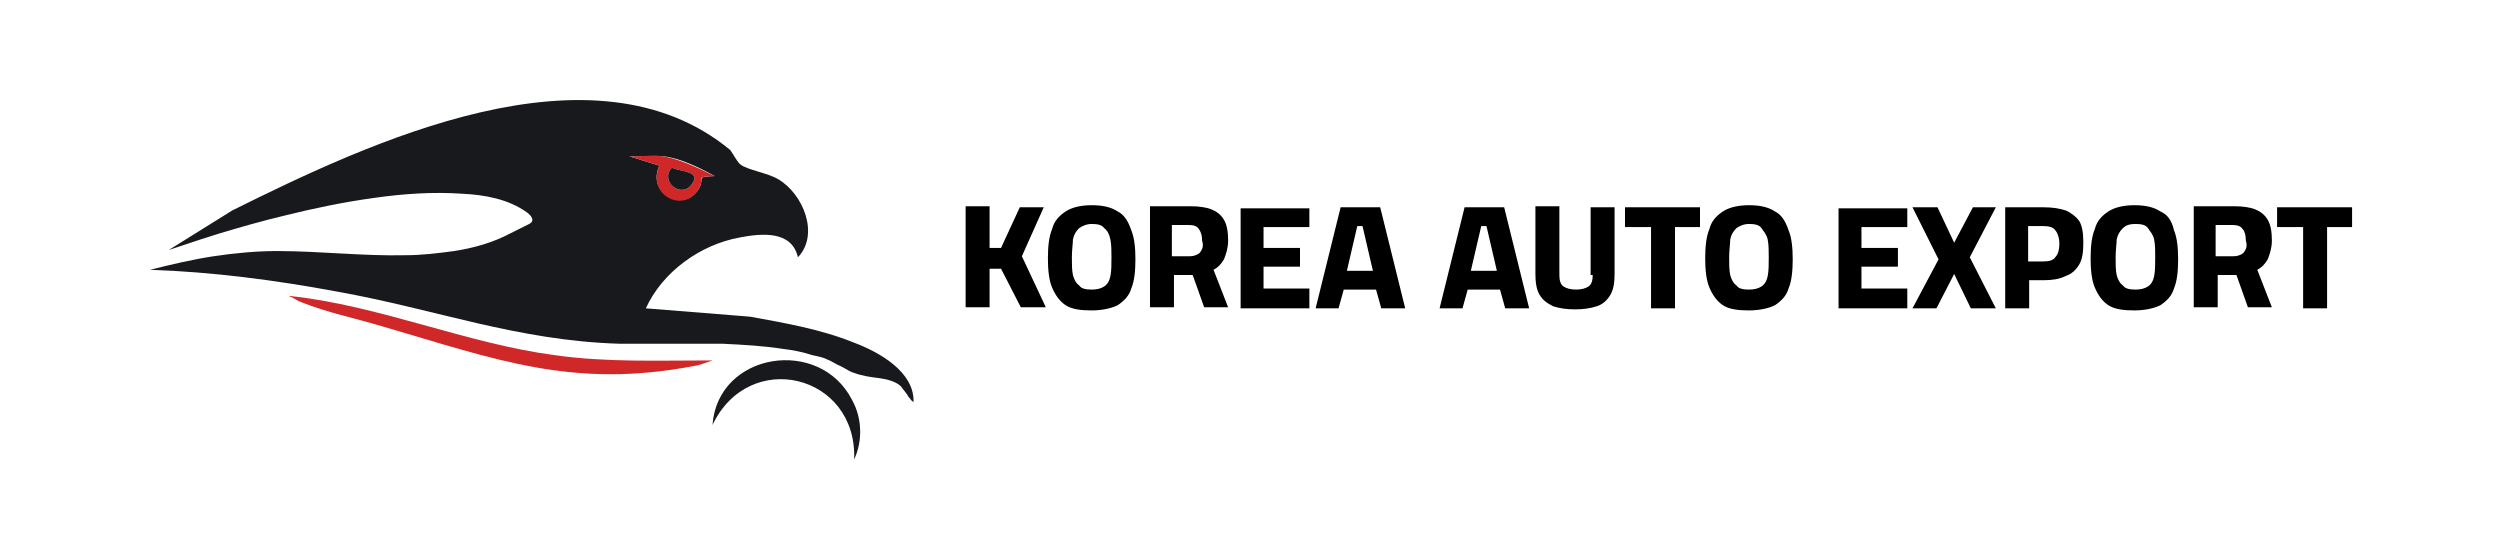 <?xml version="1.0" encoding="UTF-8"?> <svg xmlns="http://www.w3.org/2000/svg" xmlns:xlink="http://www.w3.org/1999/xlink" version="1.0" id="Layer_1" x="0px" y="0px" viewBox="0 0 240 53.8" style="enable-background:new 0 0 240 53.8;" xml:space="preserve"> <style type="text/css"> .st0{fill:#18191C;} .st1{fill:#D02729;} </style> <g> <g> <g> <path class="st0" d="M71.1,15.8c0.6,0.5,2.6,0.8,3.6,1.4c2.4,1.4,4,5.3,1.9,7.5c-0.6-2.6-3.5-2.3-5.6-1.9c-3.8,0.7-7.4,3.3-9,6.8 L72,30.4c3.3,0.6,6.8,1.2,10,2.5c2.4,0.9,5.8,2.8,5.7,5.7c0,0-0.3-0.2-0.3-0.3c-0.1-0.1-0.2-0.2-0.3-0.4 c-0.2-0.3-0.4-0.5-0.6-0.8c-0.5-0.5-1.4-0.7-2.1-0.8c-0.8-0.1-1.6-0.2-2.4-0.5c-0.4-0.1-0.8-0.4-1.2-0.6 c-0.5-0.2-0.9-0.5-1.4-0.7c-0.4-0.2-0.9-0.3-1.4-0.4c-0.9-0.3-1.9-0.5-2.8-0.6c-1.9-0.3-3.8-0.4-5.8-0.5c-1.9,0-3.9,0-5.8,0 c-1.4,0-2.7,0-4.1,0c-9.9-0.3-17.6-3.3-27.1-5c-5.9-1.1-12-1.9-18-2.1c2-0.5,4.1-1,6.1-1.3c2-0.3,4.1-0.5,6.1-0.5 c4.1,0,8.3,0.5,12.4,0.4c1.5,0,3.1-0.2,4.6-0.4c1.9-0.3,3.7-0.8,5.4-1.7c0.6-0.3,1.2-0.6,1.8-0.9c0.6-0.3,0.2-0.8-0.2-1.1 c-1.8-1.3-4.1-1.7-6.2-1.8c-2.8-0.2-5.7,0-8.5,0.4c-2.9,0.4-5.8,1-8.6,1.7c-2.1,0.5-4.2,1.1-6.2,1.7c-1.6,0.5-1.6,0.5-4.9,1.6 l6.1-3.8c13.1-6.5,34.6-16.7,47.8-5.8C70.4,14.8,70.8,15.6,71.1,15.8z M63.6,15c-1-0.1-2.2,0.1-3.2,0l2.9,0.9 c-1.3,2.8,2.6,4.7,3.9,2c0.4-0.9-0.4-0.9,1.4-1C67.2,16.1,65.1,15.1,63.6,15z"></path> <path class="st1" d="M68.4,34.6c-0.6,0.2-1.4,0.5-1.6,0.5c-11.8,2.3-19.2-0.6-30.2-3.8c-2.7-0.8-5.2-1.3-7.7-2.3 c-0.3-0.1-0.7-0.4-1.2-0.6c8.7,0.9,17.1,4.6,25.6,5.7C58.2,34.8,63.3,34.6,68.4,34.6z"></path> <path class="st1" d="M63.6,15c1.5,0.2,3.6,1.2,5,1.9c-1.9,0.1-1,0.1-1.4,1c-1.3,2.8-5.2,0.9-3.9-2L60.4,15 C61.4,15.1,62.6,14.8,63.6,15z M64.5,16.1c-1.2,1.3,0.9,3,1.9,1.6C67.4,16.4,65.3,16.5,64.5,16.1z"></path> <path class="st0" d="M64.5,16.1c0.8,0.4,2.9,0.3,1.9,1.6C65.4,19.1,63.3,17.4,64.5,16.1z"></path> </g> <path class="st0" d="M68.4,40.8c0.5-7,10.3-8.5,13.4-2.4c1,1.8,1,4,0.2,5.7C82.3,35.9,71.9,33.4,68.4,40.8L68.4,40.8z"></path> </g> <g> <g> <path d="M128.7,19.9l-2.4,9.7h2.2l0.5-1.8h3.1l0.5,1.8h2.3l-2.4-9.7H128.7z M129.3,26l1-4.3h0.5l1,4.3H129.3z M117.5,24.9 c0.2-0.5,0.4-1.1,0.4-1.8c0-0.8-0.1-1.5-0.4-2c-0.3-0.5-0.7-0.8-1.2-1c-0.5-0.2-1.2-0.3-2-0.3h-3.9v9.7h2.3v-3.1h1.8l1.1,3.1h2.3 l-1.4-3.6C116.9,25.7,117.2,25.4,117.5,24.9z M115.4,23.9c-0.1,0.2-0.2,0.4-0.4,0.5c-0.2,0.1-0.4,0.2-0.8,0.2h-1.7v-3h1.6 c0.5,0,0.8,0.1,1,0.4s0.3,0.6,0.3,1.1C115.5,23.4,115.5,23.7,115.4,23.9z M107.3,20.3c-0.6-0.4-1.4-0.6-2.5-0.6 c-1,0-1.9,0.2-2.5,0.6c-0.6,0.4-1.1,0.9-1.3,1.7c-0.3,0.7-0.4,1.7-0.4,2.8c0,1.1,0.1,2.1,0.4,2.8c0.3,0.7,0.7,1.3,1.3,1.7 c0.6,0.4,1.5,0.5,2.5,0.5c1,0,1.9-0.2,2.5-0.5c0.6-0.4,1.1-0.9,1.3-1.6c0.3-0.7,0.4-1.7,0.4-2.8c0-1.1-0.1-2.1-0.4-2.8 C108.3,21.2,107.9,20.6,107.3,20.3z M106.6,26.5c-0.1,0.5-0.3,0.8-0.6,1c-0.3,0.2-0.7,0.3-1.2,0.3c-0.6,0-1-0.1-1.2-0.4 c-0.3-0.2-0.5-0.6-0.6-1c-0.1-0.5-0.1-1-0.1-1.7c0-0.7,0.1-1.3,0.1-1.7c0.1-0.5,0.3-0.8,0.6-1.1c0.3-0.2,0.7-0.4,1.2-0.4 c0.6,0,1,0.1,1.2,0.4c0.3,0.2,0.5,0.6,0.6,1.1c0.1,0.5,0.1,1.1,0.1,1.7C106.7,25.4,106.7,26,106.6,26.5z M140.6,19.9l-2.4,9.7 h2.2l0.5-1.8h3.1l0.5,1.8h2.3l-2.4-9.7H140.6z M141.2,26l1-4.3h0.5l1,4.3H141.2z M119.1,29.6h6.6v-1.9h-4.4v-2.1h3.5v-1.8h-3.5 v-2h4.4v-1.8h-6.6V29.6z M100.2,19.9h-2.3l-1.8,3.9l-1.1,0v-4h-2.3v9.7h2.3v-3.7l1.1,0l1.9,3.7h2.4l-2.3-4.9L100.2,19.9z M217.7,24.9c0.2-0.5,0.4-1.1,0.4-1.8c0-0.8-0.1-1.5-0.4-2c-0.3-0.5-0.7-0.8-1.2-1c-0.5-0.2-1.2-0.3-2-0.3h-3.9v9.7h2.3v-3.1h1.8 l1.1,3.1h2.3l-1.4-3.6C217.1,25.7,217.4,25.4,217.7,24.9z M215.6,23.9c-0.1,0.2-0.2,0.4-0.4,0.5c-0.2,0.1-0.4,0.2-0.8,0.2h-1.7 v-3h1.6c0.5,0,0.8,0.1,1,0.4c0.2,0.2,0.3,0.6,0.3,1.1C215.7,23.4,215.7,23.7,215.6,23.9z M152.9,26.4c0,0.5-0.1,0.9-0.4,1.1 c-0.3,0.2-0.7,0.3-1.2,0.3c-0.5,0-0.9-0.1-1.2-0.3c-0.3-0.2-0.4-0.6-0.4-1.1v-6.6h-2.3v6.5c0,0.8,0.1,1.5,0.4,2 c0.3,0.5,0.7,0.8,1.3,1.1c0.6,0.2,1.3,0.3,2.1,0.3c0.8,0,1.5-0.1,2.1-0.3s1-0.6,1.3-1.1c0.3-0.5,0.4-1.2,0.4-2v-6.4h-2.3V26.4z M198.3,20.2c-0.6-0.2-1.3-0.3-2.1-0.3h-3.7v9.7h2.3v-2.7h1.4c0.8,0,1.5-0.1,2.1-0.4c0.6-0.2,1-0.6,1.3-1.1 c0.3-0.5,0.4-1.2,0.4-2.1c0-0.9-0.1-1.6-0.4-2.1C199.3,20.8,198.8,20.4,198.3,20.2z M197.3,24.7c-0.2,0.3-0.6,0.4-1.2,0.4h-1.4 v-3.4h1.4c0.6,0,1,0.1,1.2,0.4c0.2,0.2,0.4,0.7,0.4,1.3C197.7,23.9,197.6,24.4,197.3,24.7z M218.6,19.9v1.9h2.5v7.8h2.3v-7.8h2.4 v-1.9H218.6z M207.4,20.3c-0.6-0.4-1.4-0.6-2.5-0.6c-1,0-1.9,0.2-2.5,0.6c-0.6,0.4-1.1,0.9-1.3,1.7c-0.3,0.7-0.4,1.7-0.4,2.8 c0,1.1,0.1,2.1,0.4,2.8c0.3,0.7,0.7,1.3,1.3,1.7c0.6,0.4,1.5,0.5,2.5,0.5c1,0,1.9-0.2,2.5-0.5c0.6-0.4,1.1-0.9,1.3-1.6 c0.3-0.7,0.4-1.7,0.4-2.8c0-1.1-0.1-2.1-0.4-2.8C208.5,21.2,208.1,20.6,207.4,20.3z M206.8,26.5c-0.1,0.5-0.3,0.8-0.6,1 c-0.3,0.2-0.7,0.3-1.2,0.3c-0.6,0-1-0.1-1.2-0.4c-0.3-0.2-0.5-0.6-0.6-1c-0.1-0.5-0.1-1-0.1-1.7c0-0.7,0.1-1.3,0.1-1.7 c0.1-0.5,0.3-0.8,0.6-1.1s0.7-0.4,1.2-0.4c0.6,0,1,0.1,1.2,0.4s0.5,0.6,0.6,1.1c0.1,0.5,0.1,1.1,0.1,1.7 C206.9,25.4,206.9,26,206.8,26.5z M156,21.8h2.5v7.8h2.3v-7.8h2.4v-1.9H156V21.8z M170.4,20.3c-0.6-0.4-1.4-0.6-2.5-0.6 c-1,0-1.9,0.2-2.5,0.6c-0.6,0.4-1.1,0.9-1.3,1.7c-0.3,0.7-0.4,1.7-0.4,2.8c0,1.1,0.1,2.1,0.4,2.8c0.3,0.7,0.7,1.3,1.3,1.7 c0.6,0.4,1.5,0.5,2.5,0.5c1,0,1.9-0.2,2.5-0.5c0.6-0.4,1.1-0.9,1.3-1.6c0.3-0.7,0.4-1.7,0.4-2.8c0-1.1-0.1-2.1-0.4-2.8 C171.4,21.2,171,20.6,170.4,20.3z M169.7,26.5c-0.1,0.5-0.3,0.8-0.6,1c-0.3,0.2-0.7,0.3-1.2,0.3c-0.6,0-1-0.1-1.2-0.4 c-0.3-0.2-0.5-0.6-0.6-1c-0.1-0.5-0.1-1-0.1-1.7c0-0.7,0.1-1.3,0.1-1.7c0.1-0.5,0.3-0.8,0.6-1.1c0.3-0.2,0.7-0.4,1.2-0.4 c0.6,0,1,0.1,1.2,0.4s0.5,0.6,0.6,1.1c0.1,0.5,0.1,1.1,0.1,1.7C169.8,25.4,169.8,26,169.7,26.5z M176.5,29.6h6.6v-1.9h-4.4v-2.1 h3.5v-1.8h-3.5v-2h4.4v-1.8h-6.6V29.6z M189.4,19.9l-1.8,3.4l-1.6-3.4h-2.4l2.5,5l-2.5,4.7h2.3l1.7-3.3l1.6,3.3h2.4l-2.5-4.9 l2.5-4.8H189.4z"></path> </g> </g> </g> </svg> 